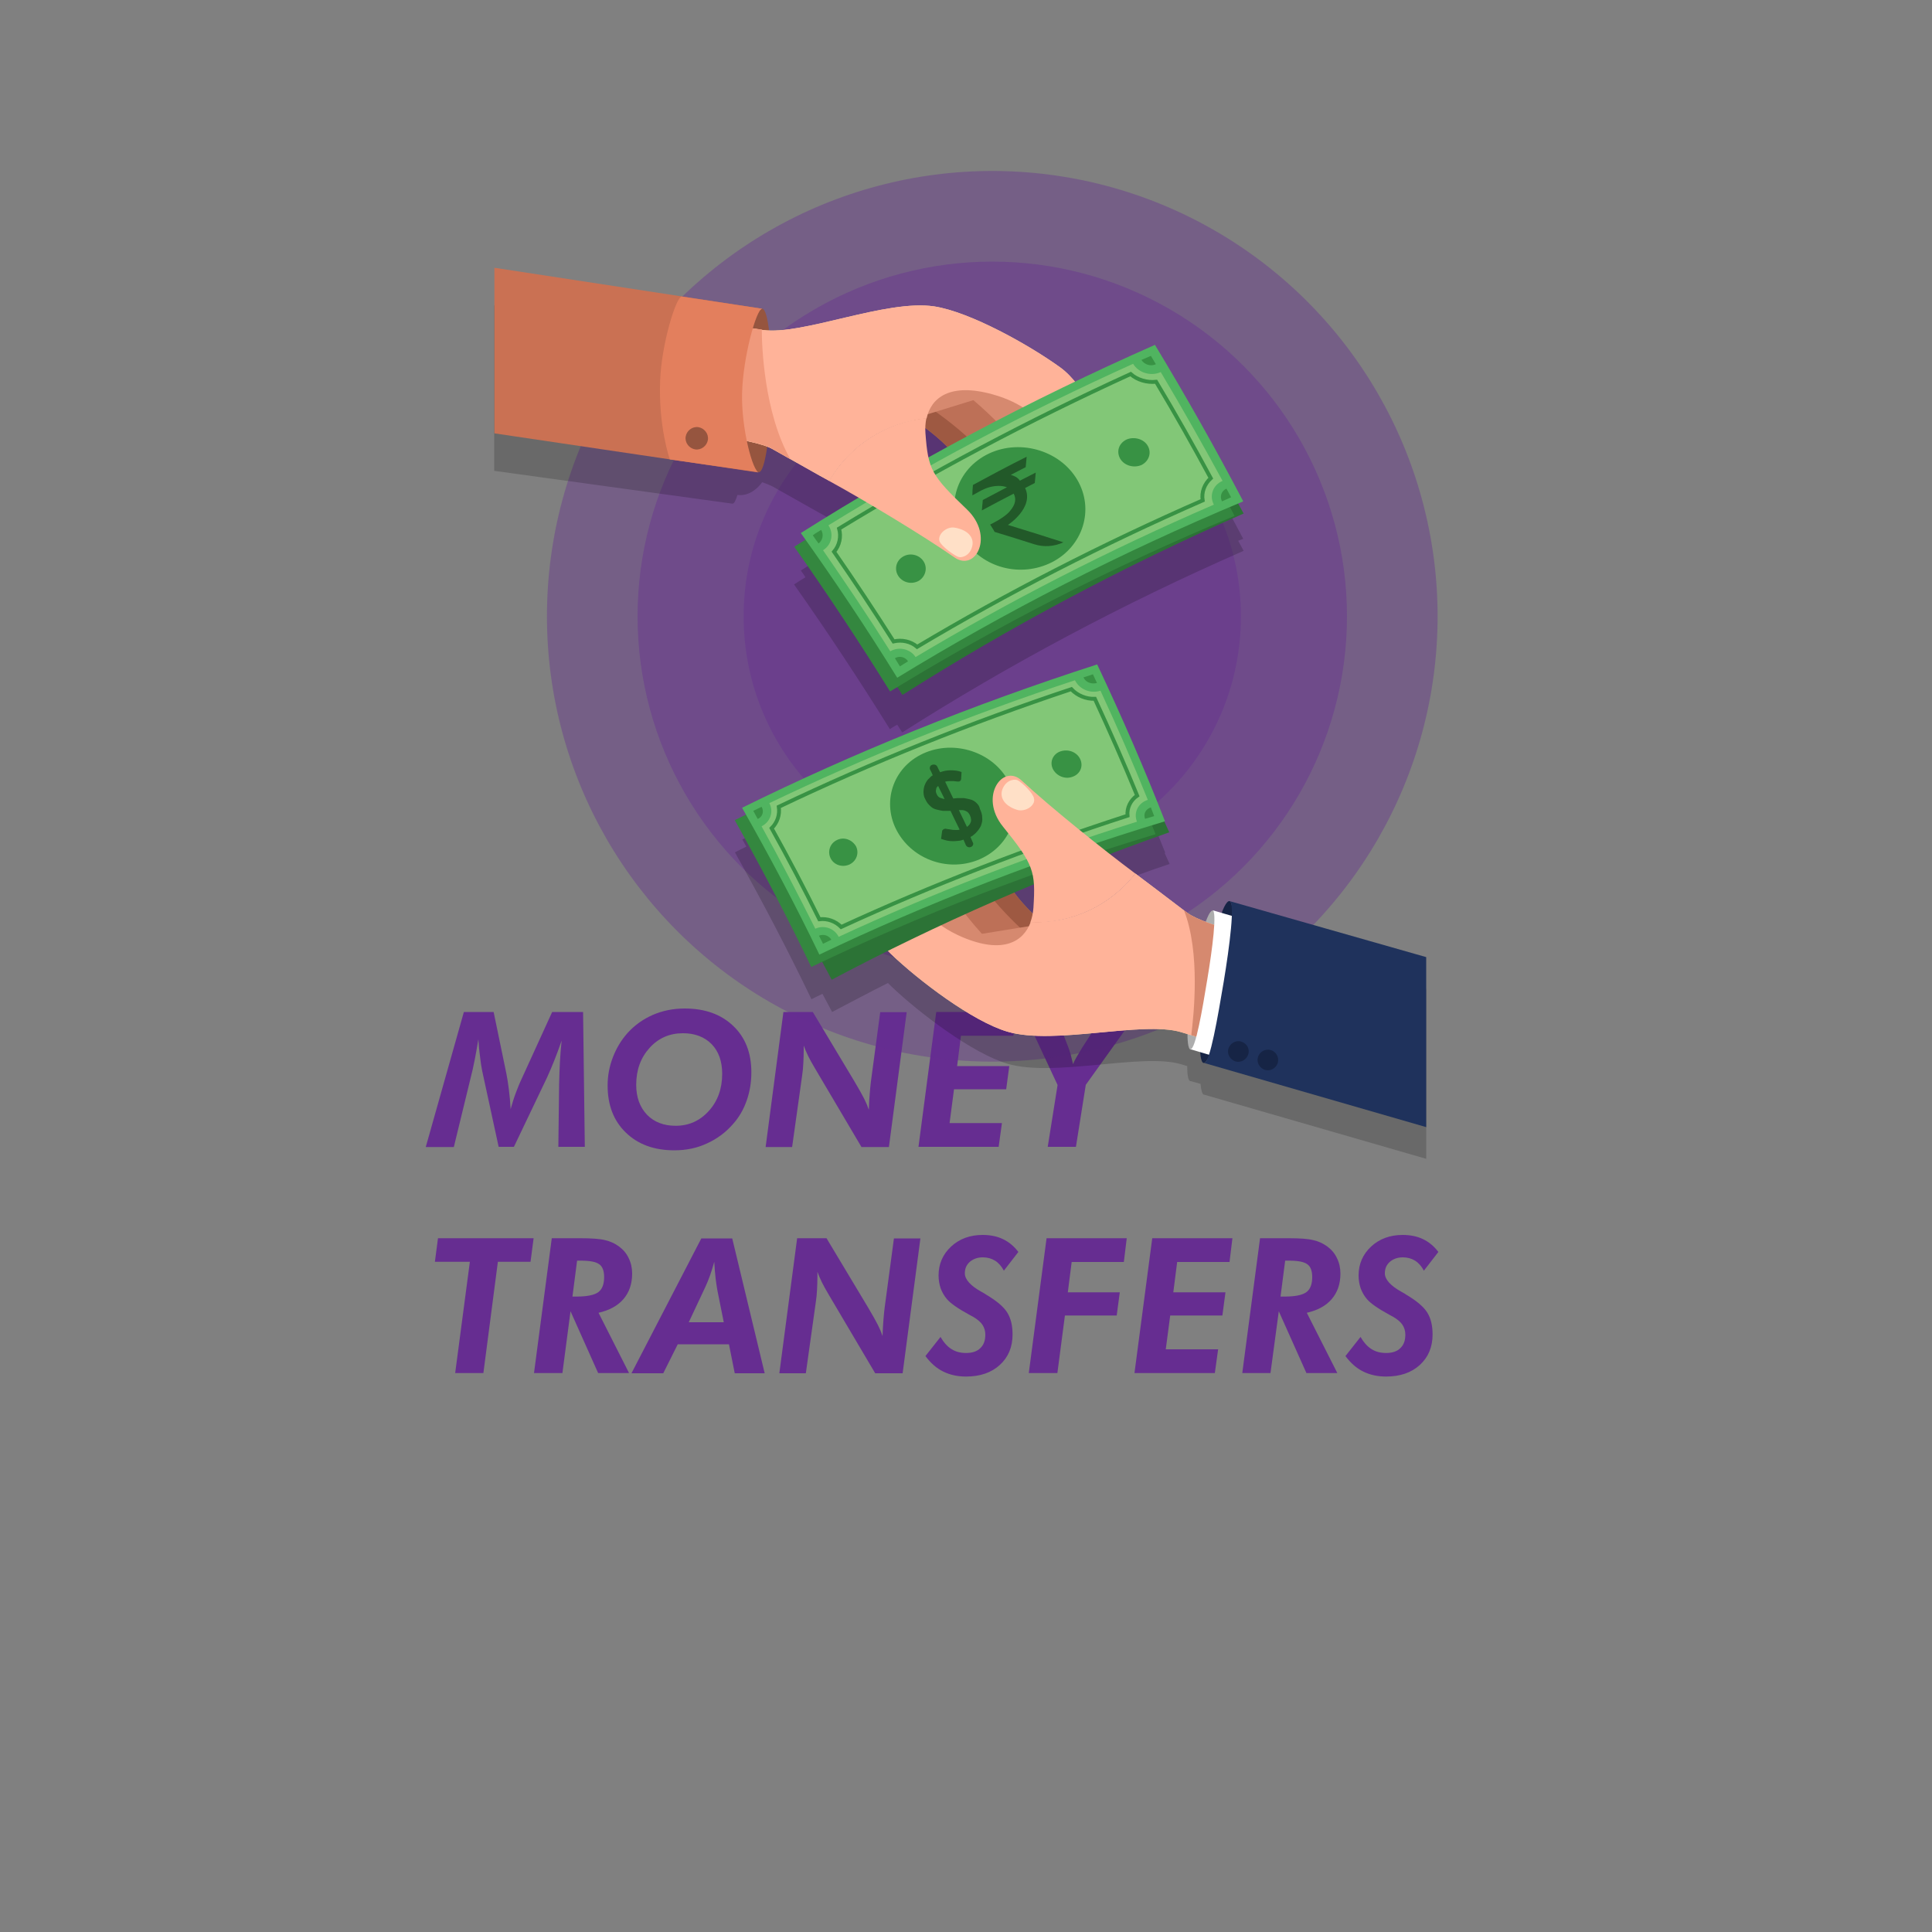 <?xml version="1.0" encoding="utf-8"?>
<!-- Generator: Adobe Illustrator 24.0.2, SVG Export Plug-In . SVG Version: 6.00 Build 0)  -->
<svg version="1.1" id="Layer_1" xmlns="http://www.w3.org/2000/svg" xmlns:xlink="http://www.w3.org/1999/xlink" x="0px" y="0px"
	 viewBox="0 0 1000 1000" style="enable-background:new 0 0 1000 1000;" xml:space="preserve">
<rect x="0" y="0" width="1000" height="1000" fill="#808080" stroke="none"/>
<style type="text/css">
	.st0{enable-background:new    ;}
	.st1{fill:#662D91;}
	.st2{opacity:0.39;fill:#662D91;enable-background:new    ;}
	.st3{opacity:0.18;enable-background:new    ;}
	.st4{fill:#ADADAD;}
	.st5{fill:#162445;}
	.st6{fill:#B37854;}
	.st7{fill:#D88F65;}
	.st8{fill:#E2A27A;}
	.st9{fill:#F8D2A2;}
	.st10{fill:#9E5942;}
	.st11{fill:#BD7057;}
	.st12{fill:#D6896F;}
	.st13{fill:#FFB399;}
	.st14{fill:#FFE0C7;}
	.st15{fill:#2C7336;}
	.st16{fill:#34873F;}
	.st17{fill:#50B460;}
	.st18{fill:#82C777;}
	.st19{fill:#389244;}
	.st20{fill:none;stroke:#389244;stroke-width:2;stroke-miterlimit:10;}
	.st21{fill:#225929;}
	.st22{fill:#FFFFFF;}
	.st23{fill:#1F325C;}
	.st24{fill:#96553F;}
	.st25{fill:#F0997C;}
	.st26{fill:#CA7153;}
	.st27{fill:#E37F5D;}
</style>
<g class="st0">
	<path class="st1" d="M220.4,593.6l19.7-69.8h15.4l6.6,31.9c0.5,2.4,0.9,5.2,1.3,8.3c0.4,3.1,0.7,6.5,0.9,10.1
		c0.8-2.8,1.6-5.6,2.6-8.2c1-2.7,2-5.2,3.2-7.7l15.7-34.4h16l0.9,69.8H289l0.4-32.6c0.1-3.7,0.2-7.3,0.4-11.1
		c0.2-3.7,0.5-7.5,0.9-11.3c-1.3,3.7-2.5,7.1-3.8,10.3c-1.3,3.2-2.5,6.1-3.7,8.7L266,593.6h-7.9l-8.5-39.2c-0.4-2-0.8-4.4-1.1-7.2
		c-0.4-2.8-0.7-5.9-0.9-9.3c-0.7,4.3-1.3,7.6-1.8,10.2c-0.5,2.5-0.9,4.3-1.1,5.3l-9.8,40.3H220.4z"/>
	<path class="st1" d="M349,595.4c-10.5,0-18.8-3.1-25.1-9.2c-6.3-6.1-9.4-14.2-9.4-24.4c0-5,0.9-9.8,2.7-14.5
		c1.8-4.7,4.3-8.9,7.6-12.6c3.7-4.1,8.1-7.2,13.1-9.4c5.1-2.2,10.6-3.3,16.5-3.3c10.5,0,18.8,3,25.1,9c6.3,6,9.4,14,9.4,24
		c0,5.2-0.8,10-2.4,14.6c-1.6,4.6-3.9,8.6-7,12.1c-3.8,4.4-8.4,7.8-13.5,10.1C360.7,594.3,355.1,595.4,349,595.4z M353.5,534.8
		c-6.9,0-12.7,2.5-17.3,7.6c-4.6,5.1-6.9,11.4-6.9,19.1c0,6.5,1.9,11.6,5.6,15.5c3.7,3.8,8.7,5.7,14.8,5.7c6.9,0,12.6-2.6,17.2-7.7
		c4.6-5.1,6.9-11.5,6.9-19.2c0-6.4-1.8-11.6-5.5-15.4C364.6,536.7,359.7,534.8,353.5,534.8z"/>
	<path class="st1" d="M396.3,593.6l9.2-69.8h15.2l21.6,36c2.3,3.9,4,6.9,5,8.9s1.8,3.9,2.4,5.7c0.1-3.3,0.3-6.2,0.5-8.7
		c0.2-2.5,0.4-4.5,0.6-6l4.8-35.8h13.7l-9.2,69.8h-14.2l-24-40.6c-1.5-2.5-2.7-4.7-3.6-6.5c-0.9-1.9-1.7-3.7-2.3-5.4v2.2
		c0,2.4-0.1,4.7-0.2,6.9c-0.1,2.2-0.3,4.3-0.6,6.3l-5.2,37.1H396.3z"/>
	<path class="st1" d="M475.4,593.6l9.2-69.8H526l-1.5,12.3h-27.1l-2,15.7h27l-1.6,12h-27l-2.3,17.5h27.1l-1.7,12.3H475.4z"/>
	<path class="st1" d="M542.3,593.6l5.1-32l-17.6-37.7h16.1l6.8,17.5c0.6,1.5,1.1,3,1.5,4.5c0.4,1.6,0.8,3.2,1.2,4.9
		c0.6-1.6,2.2-4.4,4.7-8.5l0.8-1.2l11.1-17.3H589l-27,37.7l-5.1,32.1H542.3z"/>
</g>
<g class="st0">
	<path class="st1" d="M235.6,710.7l7.6-57.6h-18.1l1.6-12.2h49.5l-1.6,12.2h-16.9l-7.5,57.6H235.6z"/>
	<path class="st1" d="M291.1,710.7h-14.7l9.2-69.8h14.5c6.1,0,10.4,0.3,13.1,1c2.7,0.6,5,1.7,7.1,3.2c2.3,1.7,4,3.7,5.1,6.1
		c1.2,2.4,1.8,5.1,1.8,8c0,5.3-1.5,9.7-4.5,13.2c-3,3.5-7.3,5.8-12.9,7.1l15.8,31.2h-16l-14.3-32L291.1,710.7z M296.3,671.1h2.1
		c5.5,0,9.3-0.8,11.3-2.3c2-1.5,3-4.1,3-7.8c0-3.1-0.8-5.4-2.5-6.6c-1.7-1.3-4.9-1.9-9.8-1.9h-1.7L296.3,671.1z"/>
	<path class="st1" d="M326.9,710.7L363,641H379l16.8,69.8h-15.5l-3-15h-26.5l-7.5,15H326.9z M374.6,684.3l-3.3-16.5
		c-0.3-1.7-0.6-3.7-0.9-6.1c-0.3-2.4-0.5-5.3-0.7-8.6c-0.7,2.5-1.4,4.9-2.2,7.1c-0.8,2.2-1.6,4.2-2.5,6.1l-8.5,18.1H374.6z"/>
	<path class="st1" d="M403.4,710.7l9.2-69.8h15.2l21.6,36c2.3,3.9,4,6.9,5,8.9s1.8,3.9,2.4,5.7c0.1-3.3,0.3-6.2,0.5-8.7
		c0.2-2.5,0.4-4.5,0.6-6l4.8-35.8h13.7l-9.2,69.8h-14.2l-24-40.6c-1.5-2.5-2.7-4.7-3.6-6.5c-0.9-1.9-1.7-3.7-2.3-5.4v2.2
		c0,2.4-0.1,4.7-0.2,6.9c-0.1,2.2-0.3,4.3-0.6,6.3l-5.2,37.1H403.4z"/>
	<path class="st1" d="M486.8,692c1.7,2.9,3.6,5,5.7,6.3c2.2,1.4,4.7,2,7.6,2c3.1,0,5.6-0.8,7.3-2.5c1.8-1.7,2.6-4,2.6-7
		c0-1.9-0.5-3.6-1.5-5.1c-1-1.5-2.6-2.8-4.6-4c-0.5-0.3-1.3-0.7-2.2-1.2c-5.7-3.1-9.6-5.8-11.5-8c-1.4-1.6-2.5-3.5-3.3-5.6
		c-0.7-2.1-1.1-4.3-1.1-6.7c0-6,2.2-11,6.5-15c4.3-4,9.8-6,16.3-6c4,0,7.5,0.7,10.6,2.2c3.1,1.5,5.7,3.7,7.9,6.6l-7.5,9.7
		c-1.2-2.3-2.8-4.1-4.6-5.2c-1.8-1.1-3.9-1.7-6.3-1.7c-2.7,0-4.9,0.8-6.7,2.3c-1.8,1.6-2.6,3.5-2.6,6c0,3.1,2.9,6.4,8.7,9.6
		c1.1,0.6,2,1.1,2.5,1.5c5.2,3.1,8.8,6.1,10.7,9.1c1.9,3,2.8,6.8,2.8,11.4c0,6.5-2.2,11.8-6.6,15.8c-4.4,4-10.2,6-17.5,6
		c-4.4,0-8.4-0.9-11.8-2.6c-3.5-1.7-6.5-4.4-9.2-8L486.8,692z"/>
	<path class="st1" d="M532.5,710.7l9.2-69.8h41.5l-1.5,12.3h-27l-2,15.7h26.9l-1.6,12h-26.8l-3.9,29.8H532.5z"/>
	<path class="st1" d="M587.2,710.7l9.2-69.8h41.5l-1.5,12.3h-27.1l-2,15.7h27l-1.6,12h-27l-2.3,17.5h27.1l-1.7,12.3H587.2z"/>
	<path class="st1" d="M657.6,710.7H643l9.2-69.8h14.5c6.1,0,10.4,0.3,13.1,1c2.7,0.6,5,1.7,7.1,3.2c2.3,1.7,4,3.7,5.1,6.1
		c1.2,2.4,1.8,5.1,1.8,8c0,5.3-1.5,9.7-4.5,13.2c-3,3.5-7.3,5.8-12.9,7.1l15.8,31.2h-16l-14.3-32L657.6,710.7z M662.8,671.1h2.1
		c5.5,0,9.3-0.8,11.3-2.3c2-1.5,3-4.1,3-7.8c0-3.1-0.8-5.4-2.5-6.6c-1.7-1.3-4.9-1.9-9.8-1.9h-1.7L662.8,671.1z"/>
	<path class="st1" d="M704.2,692c1.7,2.9,3.6,5,5.7,6.3c2.2,1.4,4.7,2,7.6,2c3.1,0,5.6-0.8,7.3-2.5c1.8-1.7,2.6-4,2.6-7
		c0-1.9-0.5-3.6-1.5-5.1c-1-1.5-2.6-2.8-4.6-4c-0.5-0.3-1.3-0.7-2.2-1.2c-5.7-3.1-9.6-5.8-11.5-8c-1.4-1.6-2.5-3.5-3.3-5.6
		c-0.7-2.1-1.1-4.3-1.1-6.7c0-6,2.2-11,6.5-15c4.3-4,9.8-6,16.3-6c4,0,7.5,0.7,10.6,2.2c3.1,1.5,5.7,3.7,7.9,6.6l-7.5,9.7
		c-1.2-2.3-2.8-4.1-4.6-5.2c-1.8-1.1-3.9-1.7-6.3-1.7c-2.7,0-4.9,0.8-6.7,2.3c-1.8,1.6-2.6,3.5-2.6,6c0,3.1,2.9,6.4,8.7,9.6
		c1.1,0.6,2,1.1,2.5,1.5c5.2,3.1,8.8,6.1,10.7,9.1c1.9,3,2.8,6.8,2.8,11.4c0,6.5-2.2,11.8-6.6,15.8c-4.4,4-10.2,6-17.5,6
		c-4.4,0-8.4-0.9-11.8-2.6c-3.5-1.7-6.5-4.4-9.2-8L704.2,692z"/>
</g>
<g>
	<g>
		<circle class="st2" cx="513.6" cy="319" r="128.7"/>
		<circle class="st2" cx="513.6" cy="319" r="183.6"/>
		<circle class="st2" cx="513.6" cy="319" r="230.5"/>
	</g>
	<g>
		<g>
			<path class="st3" d="M643.7,285.1c-0.9-1.7-1.9-3.5-2.8-5.2c0.9-0.3,1.7-0.7,2.6-1c-14.3-27.1-29.6-54.2-45.7-81
				c-13.9,6.1-27.6,12.5-41.4,19c-2.4-3-4.9-5.4-7.5-7.3c-16-11.6-46.6-28.7-65.2-31.6c-21.7-3.3-56.9,10.4-79.5,12.2l0.5-3.5
				c0.3-1.7-5.6-4.2-13.2-5.4c-3.1-0.5-5.9-0.7-8.3-0.5c-0.7-3.1-1.6-4.9-2.4-4.9c0,0,0,0-0.2,0l-26.9-4c0,0-0.2,0-0.2,0.2
				l-97.7-14.1v85.7l123.3,17l0,0l0,0c-0.2,0-0.2,0-0.3,0c0.2,0,0.2,0,0.3,0c0.9,0,1.7-1.6,2.6-4.5c0.2,0,0.3,0,0.3,0
				c2.4,0.3,4.9-0.3,7.3-1.7c1.9-1.2,3.7-2.8,5.2-4.9c2.1,0.7,3.8,1.4,5.2,2.1c7.8,4.3,26.1,14.8,29.4,16.5l0,0
				c4.5,2.4,9.7,5.4,15.3,8.7c-10.1,6.1-20.2,12.2-29.9,18.4c0.9,1.2,1.7,2.3,2.4,3.5c-1.9,1.2-4,2.4-5.9,3.7
				c17.4,24.7,33.9,49.7,49.6,74.9c1.2-0.9,2.6-1.6,3.8-2.3c0.9,1.4,1.7,2.6,2.6,4C521.8,344.2,580.9,312.6,643.7,285.1z M479,243.5
				c0-1,0-1.9,0-3c4,3.1,8.2,6.6,11.5,9.9c-3.3,1.7-6.6,3.7-9.9,5.4C479.9,252.6,479.4,248.6,479,243.5z"/>
			<path class="st3" d="M738.1,511.8l-101.7-29l0,0l0,0c0.2,0,0.2,0,0.3,0.2c0,0-0.2-0.2-0.3-0.2c-1-0.2-2.4,2.1-4,6.1l-4.9-1.4l0,0
				l0,0c-1-0.2-2.3,2.1-3.7,5.9c-4-1.6-7.3-3.1-9.4-4.7c-7.1-5.4-23.8-18.1-26.8-20.3l0,0c-3.8-3-8.3-6.3-13-10.1
				c10.1-3.8,20.3-7.7,30.8-11.1c-0.9-1.9-1.7-3.8-2.6-5.7c0.2,0,0.2,0,0.3-0.2c-10.8-27.1-22.4-54.2-35.1-81
				c-64.7,20.7-126.1,45.6-183.8,74.2c0.7,1.2,1.4,2.4,2.1,3.7c-1.9,1-4,1.9-5.9,3c14.1,25.2,27.3,50.4,39.6,76
				c1.9-0.9,3.8-1.9,5.7-2.8c1.7,3.1,3.3,6.3,5,9.4c9.6-5,19.1-10.1,28.9-15c0.5,0.5,1,1,1.6,1.6c14.3,13.7,42.2,34.9,60.3,40.2
				c24.3,7.1,69.5-5.7,89.7,0.2c1,0.3,2.3,0.7,3.3,1c0,4.7,0.5,7.7,1.7,7.8c0,0,0,0,0.2,0l5,1.4c0.3,3.3,0.9,5.4,1.7,5.6
				c0,0,0,0,0.2,0l114.9,33.2v-87.8H738.1z M534.9,486.1c0,1-0.2,1.9-0.3,3c-3.3-3.3-6.8-7.1-9.4-10.6c3.3-1.4,6.6-2.8,10.1-4.2
				C535.4,477.6,535.2,481.4,534.9,486.1z M627.5,487.6c0,0,0.2,0,0.2,0.2C627.7,487.6,627.7,487.6,627.5,487.6L627.5,487.6z"/>
			<g>
				<path class="st4" d="M626.7,508c-2.6,16-7.8,35.6-10.4,35.3c-2.6-0.3-2.1-16.9,1-36.7c3.1-19.8,7.8-35.6,10.4-35.3
					C630.1,471.6,629.3,492.3,626.7,508z"/>
				<path class="st5" d="M635.2,509.2c-3.1,18.6-9,41.4-12.2,41c-3-0.5-2.4-19.6,1.2-42.8c3.7-23.1,9-41.4,12.2-41
					C639.4,467,638.3,490.9,635.2,509.2z"/>
				<g>
					<g>
						<path class="st6" d="M503.9,452.9c0,0-3.7-21.2,4.9-21c5.2,0,10.1,8.5,11.3,20.2c1.4,11.6,27.6,32.7,27.6,32.7
							s-7.7,12.7-23.8,0C507.9,471.6,503.9,452.9,503.9,452.9z"/>
						<path class="st7" d="M484.1,447.3c0,0-3.7-25.7,6.6-25.4c6.3,0.3,11.8,10.6,13,24.9c1.2,14.3,32.3,40.7,32.3,40.7
							s-9.7,15.1-28.9-0.9C488.1,470.4,484.1,447.3,484.1,447.3z"/>
						<path class="st8" d="M466,451.3c-1.6-9.6-4-32.2,4.3-32c4.2,0.2,12.5,1.9,14.4,26.8c1,14.3,28.9,43.1,28.9,43.1
							s-11,14.3-28.7-3.3C467.2,468.5,467.2,459,466,451.3z"/>
						<path class="st8" d="M498,485l34.6-5.6c0,0,17.9,18.3-5.6,14.1C503.7,489.2,498,485,498,485z"/>
						<g>
							<path class="st9" d="M534,475.3v0.2C534,475.5,534,475.5,534,475.3z"/>
							<path class="st9" d="M534.5,473.6L534.5,473.6L534.5,473.6z"/>
							<path class="st9" d="M534.9,471.5c0,0.2,0,0.3,0,0.3C534.7,471.8,534.7,471.6,534.9,471.5z"/>
							<path class="st9" d="M614.5,472.5c-7.1-5.4-23.8-18.1-26.8-20.3l0,0c-12.9,16.5-33,26.1-54.2,25
								c-3.8,10.4-14.6,16.7-35.5,7.8c-29.2-12.5-32.5-37.9-41-56.7c-8-17.4-22.3-5.2-20.5,2.4c6.1,27.8,13.4,52.2,24.7,63.1
								c14.3,13.7,42.2,34.9,60.3,40.2c24.3,7.1,69.5-5.7,89.7,0.2c17.6,5.2,35.3,10.6,35.3,10.6l16.5-56.5
								C663,488.3,624.1,479.6,614.5,472.5z"/>
						</g>
					</g>
					<g>
						<path class="st10" d="M503.9,452.9c0,0-3.7-21.2,4.9-21c5.2,0,10.1,8.5,11.3,20.2c1.4,11.6,27.6,32.7,27.6,32.7
							s-7.7,12.7-23.8,0C507.9,471.6,503.9,452.9,503.9,452.9z"/>
						<path class="st11" d="M484.1,447.3c0,0-3.7-25.7,6.6-25.4c6.3,0.3,11.8,10.6,13,24.9c1.2,14.3,32.3,40.7,32.3,40.7
							s-9.7,15.1-28.9-0.9C488.1,470.4,484.1,447.3,484.1,447.3z"/>
						<path class="st12" d="M466,451.3c-1.6-9.6-5-31.3,4.3-32c4.2-0.3,12.5,1.9,14.4,26.8c1,14.3,28.9,43.1,28.9,43.1
							s-11,14.3-28.7-3.3C467.2,468.5,467.2,459,466,451.3z"/>
						<path class="st12" d="M498,485l34.6-5.6c0,0,17.9,18.3-5.6,14.1C503.7,489.2,498,485,498,485z"/>
						<path class="st13" d="M614.5,472.5c-7.1-5.4-23.8-18.1-26.8-20.3l0,0c-12.9,16.5-33,26.1-54.2,25
							c-3.8,10.4-14.6,16.7-35.5,7.8c-29.2-12.5-32.5-37.9-41-56.7c-8-17.4-22.3-5.2-20.5,2.4c6.1,27.8,13.4,52.2,24.7,63.1
							c14.3,13.7,42.2,34.9,60.3,40.2c24.3,7.1,69.5-5.7,89.7,0.2c17.6,5.2,35.3,10.6,35.3,10.6l16.5-56.5
							C663,488.3,624.1,479.6,614.5,472.5z"/>
						<path class="st14" d="M440.6,432.4c-1.6-6.1-4.3-3-4.3-3c0,0.5,0,0.9,0.2,1.4c1,5,2.3,9.7,3.3,14.4
							C441.5,440.5,442.2,438.4,440.6,432.4z"/>
						<path class="st12" d="M612.8,471.1c8.7,22.1,5,54.9,3.8,64.7c3,0.9,5.9,1.7,8.7,2.6l28.7-52.3c-12-3-32.9-8.7-39.5-13.7
							C614,472,613.4,471.6,612.8,471.1z"/>
					</g>
					<g>
						<path class="st15" d="M387.9,432.9c15.1,24.5,29.4,49.2,42.6,74.2c54.6-29,113-54.6,174.7-76.3c-12-26.8-24.9-53.4-38.8-79.8
							C503.6,374.6,443.9,402.1,387.9,432.9z"/>
						<path class="st16" d="M380.3,424.5c14.1,25.2,27.3,50.4,39.6,76c56-26.8,115.6-49.9,178.2-68.7c-10.6-27.1-22.1-54.2-34.6-81
							C499,371.3,437.8,396.2,380.3,424.5z"/>
						<g>
							<g>
								<path class="st17" d="M603,425.1c-62.9,19-122.7,42.2-178.9,69c-12.3-25.6-25.7-50.8-40-76c57.7-28.5,119.3-53.4,183.8-74.2
									C580.6,370.8,592.4,397.9,603,425.1z"/>
							</g>
							<path class="st18" d="M422,480.7c-8.9-17.7-18.1-35.5-27.8-53c4.5-2.3,6.4-7.5,4-12c50.1-24,102.9-45.4,158.2-63.6
								c2.3,4.7,8,7.1,13.2,5.4c8.7,18.8,16.9,37.6,24.5,56.5c-5,1.6-7.5,6.6-5.6,11.3c-53.9,16.9-105.5,36.9-154.4,59.6
								C431.9,480.5,426.5,478.6,422,480.7z"/>
							<g>
								<g>
									<g>
										<path class="st19" d="M423.9,484.3c0.7,1.4,1.4,2.8,2.1,4.2c1.4-0.7,2.8-1.4,4.3-2.1C429.1,484.3,426.4,483.3,423.9,484.3
											z"/>
									</g>
									<g>
										<path class="st19" d="M394.2,417.6c-1.4,0.7-3,1.4-4.3,2.1c0.7,1.4,1.6,2.8,2.3,4.2C394.7,422.8,395.6,420,394.2,417.6z"
											/>
									</g>
								</g>
								<g>
									<g>
										<path class="st19" d="M595.7,417.9c0.5,1.6,1.2,3,1.7,4.5c-1.6,0.5-3.1,1-4.7,1.4C591.7,421.4,592.9,418.8,595.7,417.9z"
											/>
									</g>
									<g>
										<path class="st19" d="M560.8,350.6c1.6-0.5,3.3-1,4.9-1.6c0.7,1.6,1.4,3,2.1,4.5C564.9,354.3,561.8,353.1,560.8,350.6z"/>
									</g>
								</g>
							</g>
							<path class="st19" d="M522.7,405.9c7.1,15.6-0.7,33-16.7,39.3c-16.2,6.3-34.6-0.9-42.2-16c-7.5-15.1-1-33.2,15.5-39.8
								C495.7,382.8,515.6,390.3,522.7,405.9z"/>
							<path class="st20" d="M435.4,479.8c-3-3-7.1-4.5-11.3-4c-7.8-15.8-16-31.5-24.7-47.1c3-3,4.3-7,3.7-11.1
								c48.2-23,98.6-43.3,151.4-60.9c3.1,3.3,7.7,5.2,12.2,5c7.7,16.7,15,33.2,21.9,50.1c-3.5,2.4-5.4,6.4-5,10.4
								C531.9,439,482.5,458.1,435.4,479.8z"/>
							<path class="st21" d="M505.3,415.5c-0.9-0.9-1.9-1.4-3-1.7c-1-0.3-2.3-0.5-3.3-0.7c-1.2,0-2.3,0-3.5,0
								c-0.7,0-1.4,0.2-2.1,0.2c-1.4-3-2.8-5.7-4.2-8.7c0.7-0.2,1.4-0.3,2.1-0.3c0.9,0,1.6,0,2.3,0c0.7,0,1.2,0.2,1.7,0.2
								s0.9,0,1.2,0c0.3-0.2,0.5-0.3,0.7-0.5c0.2-0.2,0.2-0.5,0.3-0.9c0-1.2,0.2-2.4,0.2-3.5c-1.7-0.7-3.7-0.9-5.7-0.9
								c-1.7,0-3.5,0.3-5.4,1c-0.5-0.9-0.9-1.7-1.4-2.8s-1.7-1.4-2.8-1c-1,0.3-1.4,1.6-1,2.4c0.5,1,1,1.9,1.4,3
								c-0.7,0.3-1.2,0.9-1.7,1.4c-1.2,1-1.9,2.3-2.4,3.5c-0.5,1.2-0.7,2.6-0.7,3.8c0,1.4,0.3,2.6,1,3.8c0.7,1.6,1.6,2.6,2.6,3.5
								c0.9,0.9,1.9,1.4,3.1,1.7c1,0.3,2.3,0.5,3.3,0.7c1.2,0,2.3,0,3.5,0c0.2,0,0.3,0,0.5,0c1.6,3.3,3.1,6.6,4.7,9.7
								c-0.5,0.2-1,0.2-1.6,0.2c-1,0-1.9,0-2.8-0.2c-0.9-0.2-1.6-0.2-2.1-0.3c-0.7-0.2-1-0.2-1.6,0c-0.3,0.2-0.5,0.3-0.7,0.5
								c-0.2,0.2-0.3,0.5-0.3,0.9c-0.2,1.2-0.3,2.4-0.5,3.7c1,0.3,2.1,0.7,3.1,0.9c1,0.2,2.3,0.3,3.3,0.3c1.2,0,2.3-0.2,3.5-0.3
								c0.7-0.2,1.2-0.3,1.7-0.5c0.3,0.9,0.9,1.9,1.2,2.8c0.5,1,1.6,1.4,2.6,1c1-0.3,1.6-1.6,1-2.4c-0.3-0.9-0.9-1.9-1.2-2.8
								c1-0.5,1.9-1.2,2.6-1.9c1.2-1.2,2.1-2.4,2.8-3.8c0.5-1.4,0.9-2.8,0.7-4.3c0-1.6-0.5-3-1.2-4.5
								C507,417.4,506.3,416.4,505.3,415.5z M486.5,412.9c-0.7-0.3-1.2-0.9-1.6-1.7c-0.3-0.5-0.5-1.2-0.5-1.7c0-0.5,0.2-1.2,0.3-1.7
								c0.2-0.3,0.5-0.7,0.9-1c1,2.3,2.3,4.5,3.3,6.8C488.1,413.4,487.2,413.2,486.5,412.9z M502.2,426.1c-0.3,0.7-1,1.4-1.7,1.9
								c-1.4-3-2.8-5.7-4.2-8.7c0.5,0,1,0,1.6,0c0.9,0,1.7,0.3,2.4,0.7c0.7,0.3,1.2,1,1.7,1.9C502.7,423.5,502.9,424.9,502.2,426.1z
								"/>
							<g>
								<path class="st19" d="M443.1,438.1c1.7,3.5,0.2,7.7-3.5,9.4c-3.7,1.6-8,0.2-9.7-3.3c-1.7-3.5-0.3-7.7,3.3-9.4
									C436.8,433,441.1,434.6,443.1,438.1z"/>
								<path class="st19" d="M559.2,393.1c1.6,3.7-0.2,7.7-4.2,9c-3.8,1.4-8.3-0.5-10.1-4.2c-1.7-3.7,0.2-7.7,4-9
									C553.1,387.5,557.6,389.4,559.2,393.1z"/>
							</g>
						</g>
					</g>
					<path class="st13" d="M587.7,452.2c-16.5-12.3-44.3-34.6-58.9-48.2c-9.7-9-22.3,8.2-9.7,23.8c16,19.8,17,23.1,15.8,42.1
						c-0.2,2.6-0.7,5.2-1.6,7.5C554.7,478.3,574.8,468.7,587.7,452.2z"/>
					<path class="st14" d="M527,404c-1.4-0.9-5.6-0.7-7.8,3.7c-2.3,4.7,0.5,9.4,7.3,11.5c4,1.2,9.6-2.1,8.7-5.9
						C534.7,410.4,529.3,405.4,527,404z"/>
				</g>
				<path class="st22" d="M616.2,543.1l10.1,3l20.3-69.4l-19.1-5.6l0,0l0,0c2.6,0.3,0,20.2-2.6,35.8
					C622.3,522.8,618.8,543.1,616.2,543.1z"/>
				<g>
					<path class="st23" d="M636.4,466.4L636.4,466.4L636.4,466.4c3,0.5,0,23.5-3,41.7c-3.1,18.4-7.1,41.9-10.1,42.1l114.9,33.2v-88
						L636.4,466.4z"/>
				</g>
				<path class="st5" d="M646.1,545.7c-0.9,2.8-3.8,4.5-6.6,3.7c-2.8-0.9-4.5-3.8-3.7-6.6c0.9-2.8,3.8-4.5,6.6-3.7
					C645.3,540,647,542.8,646.1,545.7z"/>
				<path class="st5" d="M661.4,550.1c-0.9,2.8-3.8,4.5-6.6,3.7c-2.8-0.9-4.5-3.8-3.7-6.6s3.8-4.5,6.6-3.7
					C660.6,544.3,662.1,547.3,661.4,550.1z"/>
			</g>
			<g>
				<path class="st24" d="M378.2,200.1c0.5-19,13.4-40.3,16.3-40.3c3.1,0,5.2,19.1,4.7,42.4c-0.5,23.5-3.3,42.2-6.4,42.2
					C389.9,244.4,377.7,218.5,378.2,200.1z"/>
				<g>
					<g>
						<path class="st6" d="M512.1,236.8c0,0,6.6,20.5-1.9,21.6c-5,0.7-11.1-7-14.1-18.4c-3-11.3-32-28.5-32-28.5s5.7-13.6,23.6-3.1
							C505.7,218.5,512.1,236.8,512.1,236.8z"/>
						<path class="st7" d="M532.4,239.5c0,0,7.1,25-3.1,26.1c-6.3,0.5-13.2-8.9-16.3-22.8c-3.1-13.9-37.6-35.8-37.6-35.8
							s7.5-16.3,28.7-3C525.3,217.1,532.4,239.5,532.4,239.5z"/>
						<path class="st8" d="M549.8,232.9c3,9.4,8.3,31.3,0,32.2c-4,0.5-12.7-0.2-17.9-24.5c-3-13.9-34.4-38.8-34.4-38.8
							s8.9-15.6,28.9-0.5C546.3,216.2,547.6,225.6,549.8,232.9z"/>
						<path class="st8" d="M513.6,204.1l-33.4,10.3c0,0-20.2-15.6,3.5-14.6C507.4,200.6,513.6,204.1,513.6,204.1z"/>
						<g>
							<path class="st9" d="M479.2,218.5v-0.2C479.2,218.3,479.2,218.5,479.2,218.5z"/>
							<path class="st9" d="M479,220.2L479,220.2L479,220.2z"/>
							<path class="st9" d="M479,222.3c0-0.2,0-0.3,0-0.3C479,222.1,479,222.3,479,222.3z"/>
							<path class="st9" d="M399.8,232.4c7.8,4.3,26.1,14.8,29.4,16.5l0,0c10.4-18.1,29.2-30.4,50.4-32.3
								c2.3-10.8,12.2-18.6,34.1-12.5c30.6,8.3,37.4,33,48.3,50.4c10.3,16.2,22.6,2.1,20-5.2c-9.7-26.8-20.5-49.9-33.2-59.1
								c-16-11.6-46.6-28.7-65.2-31.6c-25-3.8-68.2,15.1-88.8,12.2c-18.1-2.8-36.3-5.6-36.3-5.6l-8.7,58.2
								C349.7,223.2,389.3,226.5,399.8,232.4z"/>
						</g>
					</g>
					<g>
						<path class="st10" d="M512.1,236.8c0,0,6.6,20.5-1.9,21.6c-5,0.7-11.1-7-14.1-18.4c-3-11.3-32-28.5-32-28.5s5.7-13.6,23.6-3.1
							C505.7,218.5,512.1,236.8,512.1,236.8z"/>
						<path class="st11" d="M532.4,239.5c0,0,7.1,25-3.1,26.1c-6.3,0.5-13.2-8.9-16.3-22.8c-3.1-13.9-37.6-35.8-37.6-35.8
							s7.5-16.3,28.7-3C525.3,217.1,532.4,239.5,532.4,239.5z"/>
						<path class="st12" d="M549.8,232.9c3,9.4,9.2,30.4,0,32.2c-4,1-12.7-0.2-17.9-24.5c-3-13.9-34.4-38.8-34.4-38.8
							s8.9-15.6,28.9-0.5C546.3,216.2,547.6,225.6,549.8,232.9z"/>
						<path class="st12" d="M513.6,204.1l-33.4,10.3c0,0-20.2-15.6,3.5-14.6C507.4,200.6,513.6,204.1,513.6,204.1z"/>
						<g>
							<path class="st9" d="M479.2,218.5v-0.2C479.2,218.3,479.2,218.5,479.2,218.5z"/>
							<path class="st9" d="M479,220.2L479,220.2L479,220.2z"/>
							<path class="st9" d="M479,222.3c0-0.2,0-0.3,0-0.3C479,222.1,479,222.3,479,222.3z"/>
							<path class="st13" d="M399.8,232.4c7.8,4.3,26.1,14.8,29.4,16.5l0,0c10.4-18.1,29.2-30.4,50.4-32.3
								c2.3-10.8,12.2-18.6,34.1-12.5c30.6,8.3,37.4,33,48.3,50.4c10.3,16.2,22.6,2.1,20-5.2c-9.7-26.8-20.5-49.9-33.2-59.1
								c-16-11.6-46.6-28.7-65.2-31.6c-25-3.8-68.2,15.1-88.8,12.2c-18.1-2.8-36.3-5.6-36.3-5.6l-8.7,58.2
								C349.7,223.2,389.3,226.5,399.8,232.4z"/>
							<path class="st14" d="M577.6,248.4c2.4,5.7,4.7,2.3,4.7,2.3c0-0.5-0.2-0.9-0.3-1.4c-1.7-4.7-3.5-9.4-5.4-13.9
								C575.5,240.2,575.2,242.5,577.6,248.4z"/>
						</g>
						<path class="st25" d="M374.7,167.6l-4.2,57.9c11.3,1.6,24,3.8,29.2,6.8c2.4,1.4,5.7,3.3,9.4,5.4c-13.7-24-14.8-59.1-14.8-67.1
							C387.6,169.6,380.6,168.6,374.7,167.6z"/>
					</g>
					<g>
						<path class="st15" d="M416.3,285.6c17.9,24.3,34.8,49.2,50.8,74.1c54.8-34.8,113.9-66.4,176.6-93.9
							c-14.6-26.9-30.3-53.7-46.8-80.3C532.6,215,472.3,248.8,416.3,285.6z"/>
						<path class="st16" d="M411.1,283c17.4,24.7,33.9,49.7,49.6,74.9C516.1,324,575.5,293.4,639,267c-14.1-27.1-29-54.2-45-81
							C528.9,214.5,467.9,247.2,411.1,283z"/>
						<g>
							<g>
								<g>
									<path class="st17" d="M643.5,259.5c-63.6,26.6-123.4,57.2-179.1,91.3c-15.6-25.2-32.3-50.2-49.9-74.9
										c57-36,118.2-68.7,183.3-97.4C614,205.3,629.3,232.4,643.5,259.5z"/>
								</g>
								<path class="st18" d="M460.8,337.1c-11.1-17.6-22.8-34.9-34.8-52.3c4.5-2.8,5.7-8.5,2.8-12.9
									c49.6-30.6,102.2-58.6,157.7-83.6c2.8,4.7,9.2,6.6,14.3,4.3c11.1,18.6,21.7,37.4,32,56.3c-5,2.1-7,7.7-4.5,12.3
									c-54.4,23.5-105.9,49.9-154.4,78.9C471.2,335.9,465.3,334.5,460.8,337.1z"/>
								<g>
									<g>
										<g>
											<path class="st19" d="M463.2,340.7c0.9,1.4,1.7,2.8,2.6,4.2c1.4-0.9,2.8-1.7,4.2-2.6C468.6,340,465.5,339.3,463.2,340.7z
												"/>
										</g>
										<g>
											<path class="st19" d="M425,274.3c-1.4,0.9-3,1.7-4.3,2.8c1,1.4,1.9,2.8,3,4.2C425.8,279.7,426.5,276.6,425,274.3z"/>
										</g>
									</g>
									<g>
										<g>
											<path class="st19" d="M634.8,252.9c0.9,1.6,1.6,3,2.4,4.5c-1.6,0.7-3.1,1.4-4.7,2.1C631.2,256.9,632.2,254.1,634.8,252.9
												z"/>
										</g>
										<g>
											<path class="st19" d="M590.8,186.3c1.6-0.7,3.3-1.4,4.9-2.1c0.9,1.4,1.7,3,2.6,4.3C595.7,189.8,592.4,188.8,590.8,186.3z
												"/>
										</g>
									</g>
								</g>
								<path class="st19" d="M557.5,248.2c9.2,15.5,3,34.6-13,42.8c-16.2,8.2-36.2,3-45.7-12.2c-9.6-15.1-4.7-34.6,11.6-43.3
									C526.7,226.8,548.2,232.6,557.5,248.2z"/>
								<path class="st20" d="M474.7,334.8c-3.3-2.8-7.8-3.8-12.2-2.8c-9.9-15.6-20.2-31.1-30.8-46.4c2.8-3.3,3.8-7.8,2.6-12
									c47.5-29,97.9-55.8,150.9-80c3.5,3.1,8.5,4.5,13.2,4c9.9,16.5,19.3,33.2,28.3,49.9c-3.3,3-4.9,7.3-4.2,11.5
									C570.9,281.6,521.3,307,474.7,334.8z"/>
								<g>
									<path class="st19" d="M478,290.5c2.3,3.5,1,8-2.4,10.1c-3.7,2.1-8.3,1-10.6-2.4c-2.3-3.5-1.2-8,2.4-10.1
										C470.9,286,475.7,287,478,290.5z"/>
									<path class="st19" d="M594.1,230.8c2.1,3.7,0.5,8-3.3,9.9c-4,1.7-8.9,0.3-11-3.3c-2.1-3.7-0.7-8,3.3-9.9
										C587,225.8,592.1,227.2,594.1,230.8z"/>
								</g>
							</g>
							<path class="st21" d="M523.2,245.8c2.6-1.4,5-2.6,7.7-4c0.2-1.7,0.3-3.7,0.5-5.4c-9.4,4.7-18.6,9.6-27.8,14.6
								c-0.2,1.7-0.3,3.7-0.3,5.4c1.6-0.9,3.1-1.7,4.7-2.6c2.8-1.4,5.7-2.3,9-2.3c1.4,0,2.8,0.2,4.2,0.7c-4.2,2.3-8.3,4.3-12.5,6.6
								c-0.2,1.7-0.3,3.7-0.5,5.4c5.6-3,11-5.9,16.5-8.7c1.4,2.8,1,5.6-2.1,9.2c-3,3.5-10.1,6.8-10.1,6.8c0.7,1.2,1.6,2.4,2.3,3.8
								c6.8,2.1,13.7,4.2,20.5,6.4c5,1.6,10.4,1.2,15.1-1c-9.6-3.1-19.1-6.1-28.7-9c0,0,13.7-8.9,8.9-19.1c1.7-0.9,3.3-1.7,5-2.6
								c0.2-1.7,0.3-3.7,0.5-5.4c-2.8,1.4-5.4,2.8-8.2,4.2C526.7,247,524.9,246.3,523.2,245.8z"/>
						</g>
					</g>
					<path class="st13" d="M429.1,248.9c18.1,9.9,48.7,28.3,64.9,39.6c11,7.7,20.9-11.1,6.4-24.9c-18.4-17.6-20-20.5-21.4-39.5
						c-0.2-2.6,0-5.2,0.5-7.7C458.4,218.5,439.6,230.7,429.1,248.9z"/>
					<path class="st14" d="M495.9,288.2c1.4,0.7,5.7-0.2,7.1-4.7c1.7-4.9-1.7-9.2-8.9-10.4c-4.2-0.7-9,3.5-7.8,7.1
						C487.4,282.8,493.5,287.2,495.9,288.2z"/>
				</g>
				<g>
					<g>
						<g>
							<path class="st26" d="M392.8,244.6L392.8,244.6C392.8,244.4,392.8,244.4,392.8,244.6c-3.1-0.2-23.1-25.9-22.4-44.3
								c0.5-18.6,21-40,24.2-40.5l-138.7-21.2v85.7L392.8,244.6z"/>
						</g>
					</g>
				</g>
				<path class="st27" d="M392.8,244.4L392.8,244.4c-3.1,0-9.2-22.8-8.7-41c0.5-18.6,7.3-43.1,10.3-43.6l-41.6-6.3
					c-3,0.5-10.4,24.7-11.1,43.3c-1,24,5,41,5,41L392.8,244.4L392.8,244.4z"/>
				<path class="st24" d="M366.4,227.7c-0.5,3.1-3.5,5.4-6.6,4.9c-3.1-0.5-5.4-3.5-4.9-6.6s3.5-5.4,6.6-4.9
					C364.6,221.6,366.9,224.6,366.4,227.7z"/>
			</g>
		</g>
	</g>
</g>
</svg>
